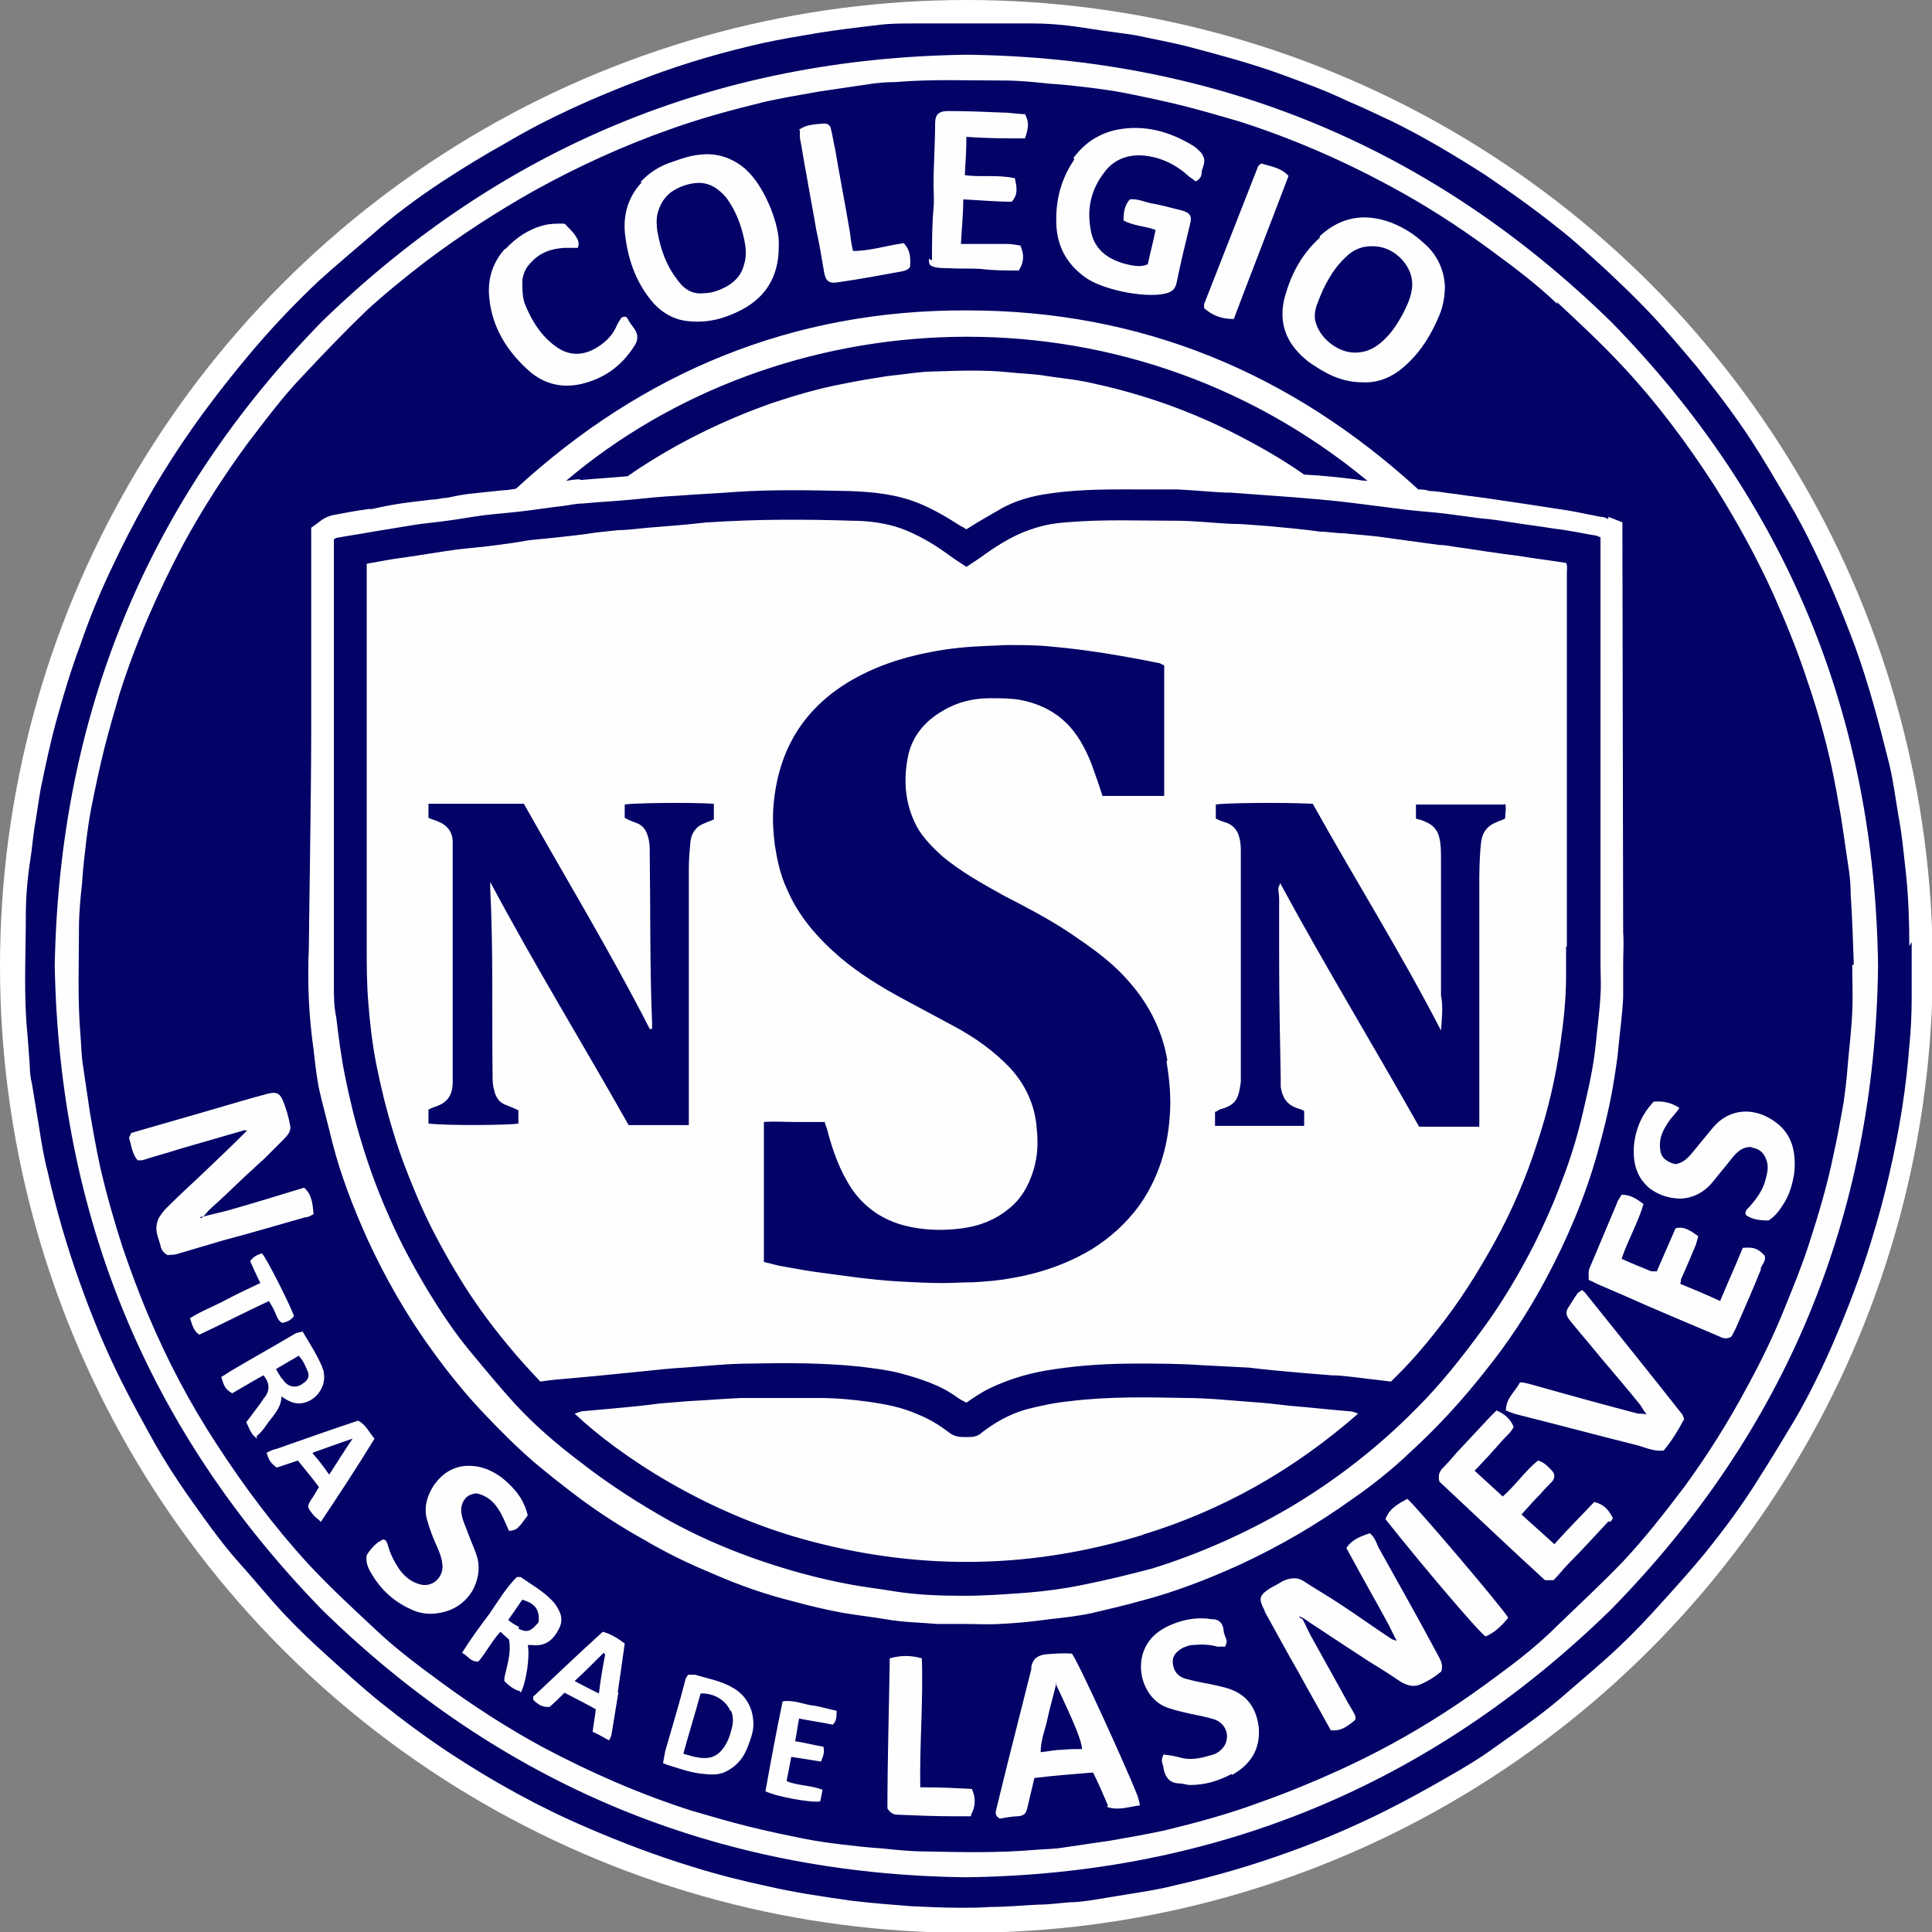 <?xml version="1.0" encoding="UTF-8"?>
<svg xmlns="http://www.w3.org/2000/svg" width="87.2mm" height="87.2mm" version="1.1" viewBox="0 0 247.1 247.1">
  <rect x="0" y="0" width="247.1" height="247.1" fill="#808080" stroke="none"/>
  <defs>
    <style>
      .cls-1 {
        fill: #020267;
      }

      .cls-2 {
        fill: #fff;
      }

      .cls-3 {
        fill: #fefefe;
      }
    </style>
  </defs>
  <!-- Generator: Adobe Illustrator 28.7.1, SVG Export Plug-In . SVG Version: 1.2.0 Build 142)  -->
  <g>
    <g id="Capa_2">
      <g>
        <circle class="cls-2" cx="123.6" cy="123.6" r="123.6"/>
        <g id="logo_Las_Nieves_no_efx_Image">
          <path class="cls-3" d="M206,41.2C183.1,18.8,155.7,7.4,123.7,7c-32,.4-59.5,11.7-82.4,34.1C18.9,64,7.6,91.5,7,123.5c.5,31.9,11.7,59.4,34.1,82.3,22.9,22.4,50.3,33.8,82.3,34.2,32-.3,59.5-11.7,82.4-34.1,22.4-22.9,33.8-50.3,34.2-82.3-.4-32-11.7-59.5-34.1-82.4h0ZM237,129.6c-.1,2.4-.4,4.7-.6,7.1-.1,1.5-.3,3-.5,4.5-.4,2.3-.8,4.5-1.3,6.7-.8,3.8-1.9,7.6-3.1,11.3-.9,2.8-2,5.5-3.1,8.2-1.4,3.4-3,6.8-4.8,10.1-2.4,4.5-5.1,8.8-8.1,12.9-2.4,3.3-4.9,6.5-7.8,9.5-2.7,2.9-5.5,5.5-8.4,8.2-2.3,2.2-4.9,4.2-7.4,6.2-2.4,1.8-4.8,3.5-7.3,5.1-4.2,2.7-8.7,5.1-13.2,7.2-3.3,1.5-6.6,2.9-10.1,4.1-4,1.4-8.1,2.6-12.2,3.6-2.3.5-4.6.9-6.9,1.3-2,.3-4.1.6-6.1.9-1.2.2-2.5.2-3.7.3-4.6.4-9.3.3-13.9.2-1.9,0-3.8-.3-5.7-.4-1.7-.1-3.4-.3-5.1-.5-1.5-.2-3.1-.4-4.6-.7-2.4-.5-4.9-1-7.3-1.6-2.4-.6-4.8-1.3-7.2-2-6.7-2.1-13.1-4.9-19.2-8.2-4.4-2.4-8.7-5.1-12.7-8.1-3-2.2-6-4.5-8.8-7.1-2.8-2.7-5.7-5.4-8.4-8.2-4.4-4.7-8.3-9.9-11.7-15.3-3.3-5.2-6.2-10.7-8.7-16.4-1.2-2.9-2.3-5.8-3.3-8.7-1.2-3.4-2.1-6.9-2.9-10.4-.5-2.3-.9-4.6-1.3-6.9-.3-2-.6-4.1-.9-6.1-.2-1.2-.2-2.5-.3-3.7-.4-4.6-.3-9.3-.2-13.9,0-1.9.3-3.8.4-5.7.2-1.7.3-3.4.5-5.1.2-1.5.4-3.1.7-4.6.5-2.4,1-4.9,1.6-7.3.6-2.4,1.3-4.8,2-7.2,2.1-6.7,4.9-13.1,8.2-19.2,2.4-4.4,5.1-8.7,8.1-12.7,2.2-3,4.5-6,7.1-8.7,2.7-2.8,5.4-5.7,8.2-8.4,2.4-2.3,5-4.3,7.6-6.3,4.4-3.3,9-6.4,13.8-9,5.6-3.1,11.4-5.7,17.5-7.9,4-1.4,8-2.6,12.1-3.5,2.3-.5,4.6-.9,6.9-1.3,2-.3,4.1-.6,6.1-.9,1.2-.2,2.4-.2,3.6-.3,4.7-.4,9.3-.3,14-.2,1.9,0,3.8.3,5.7.4,1.7.2,3.4.3,5.1.5,1.5.2,3.1.4,4.6.7,2.4.5,4.9,1,7.3,1.6,2.4.6,4.8,1.3,7.2,2,6.7,2.1,13.1,4.9,19.2,8.2,4.4,2.4,8.7,5.1,12.8,8.1,3,2.2,6.1,4.5,8.8,7.2,2.8,2.7,5.7,5.4,8.4,8.2,4.4,4.7,8.2,9.8,11.7,15.2,2.9,4.5,5.5,9.3,7.7,14.2,1.6,3.6,3.1,7.3,4.3,11,1.2,3.5,2.1,7,3,10.6.5,2.3.9,4.6,1.3,6.9.3,2,.6,4.1.9,6.1.1,1.2.2,2.4.3,3.6.1,3,.3,6,.4,9h-.2c0,2,0,4,0,6h0ZM39.1,155.8c.4-.1.7-.3,1.1-.4-.1-1.3-.3-2.5-1.2-3.4-3.3,1-6.5,1.9-9.7,2.9-1.1.3-2.1.6-3.2.8-.1,0-.3.1-.4.2,0,0,0-.1,0-.1.1,0,.3,0,.4-.1.3-.3.5-.6.8-.9,1.6-1.5,3.1-3,4.7-4.4.8-.7,1.5-1.4,2.3-2.1.8-.8,1.7-1.6,2.5-2.5.5-.5.9-1.1.8-1.8-.2-1-.5-2.1-.9-3.1-.4-1.1-.8-1.2-2-.9-2.4.7-4.7,1.3-7,2-3.5,1-6.9,2-10.4,3-.1.2-.2.4-.3.6.3,1,.4,2.1,1.1,2.9.2,0,.4,0,.6,0,1.5-.4,3.1-.9,4.6-1.4,2.8-.8,5.5-1.6,8.3-2.4.1,0,.3,0,.5,0-2.1,2-4.1,3.9-6,5.8-1.5,1.4-2.9,2.8-4.3,4.1-.4.4-.8.8-1,1.3-.2.4-.4.9-.3,1.3,0,.7.4,1.4.5,2.1.1.6.4,1.1,1.1,1.4.3,0,.7,0,1.1-.1,2-.6,4.1-1.2,6.1-1.8,3.5-1,6.9-2,10.3-2.9h0ZM31.9,144.3s0,0,0,0c0,0,0,0,0,.1,0,0,0,0,0,0,0,0,0-.1,0-.1ZM183.7,211.3c.4.8,1,1.5.6,2.6-.8.7-1.8,1.3-2.8,1.7-.9.3-1.7,0-2.5-.5-1.3-.9-2.6-1.7-3.9-2.5-2.3-1.5-4.6-3-7-4.6-.5-.3-1-.7-1.5-1-.1,0-.3-.1-.4-.2,0,0,0,.1,0,.2.1,0,.2.1.4.2.4.7.7,1.5,1.1,2.2,1,1.8,2,3.6,3,5.4.8,1.4,1.5,2.8,2.3,4.1.2.4.5.7.3,1.2-1.3,1.1-2,1.4-3.1,1.3-1.3-2.4-2.7-4.8-4-7.2-1.5-2.6-2.9-5.2-4.4-7.9,0-.1-.1-.2-.1-.3-.8-1.5-.6-1.9.8-2.8.6-.3,1.1-.6,1.6-.9.9-.4,1.8-.5,2.6,0,1.5,1,3.1,1.9,4.6,2.9,2.3,1.5,4.5,3.1,6.8,4.6.1,0,.2,0,.3.1,0,0,.2,0,.2.1,0,0,0-.2-.1-.3-.3-.6-.6-1.2-.9-1.8-1.6-3-3.3-5.9-4.9-8.9-.2-.3-.3-.6-.5-.9.7-1.1,1.8-1.5,3-1.9.6.5.8,1.1,1.1,1.8,2.5,4.5,5,8.9,7.4,13.4h0ZM83.5,38.8c1.2,1.4,2.8,2.2,4.7,2.3,2.4.2,4.6-.4,6.6-1.5,3.1-1.7,4.8-4.2,4.7-8,0-1.5-.4-3.2-1-4.9-.8-2-1.7-3.8-3.4-5.2-1.7-1.4-3.6-2-5.8-1.7-1.2.1-2.3.5-3.4.9-1.6.5-2.9,1.4-4.1,2.6-1.8,2-2.4,4.5-2.1,7.1.4,3.1,1.6,6,3.6,8.4h0ZM84.1,27.3c.3-1.1.8-2,1.7-2.7,1-.7,2.1-1.1,3.3-1.2,1.6-.1,2.8.7,3.8,1.9,1.2,1.6,1.9,3.5,2.3,5.4.2,1,.3,2,0,3-.3,1.3-1,2.2-2.2,2.9-.9.5-1.9.9-3,.9-1.6.2-2.7-.7-3.5-1.9-1.3-1.7-2-3.7-2.4-5.9-.1-.8-.2-1.6,0-2.5h0ZM165,43.6c.6,1,1.5,1.9,2.4,2.6,2,1.5,4.1,2.7,6.9,2.6,2,0,3.9-.7,5.5-2.2,2-1.8,3.3-4,4.3-6.4.5-1.2.8-2.5.7-3.7,0-2.2-1.1-4.1-2.8-5.6-1.2-1-2.6-1.9-4-2.5-3.4-1.3-6.5-.8-9.2,1.7-2.1,1.9-3.5,4.3-4.3,7-.7,2.2-.7,4.3.5,6.3ZM168.5,38.8c.8-2.2,1.9-4.3,3.6-5.9,1-1,2.2-1.5,3.7-1.4,2.7.1,5.1,2.7,4.8,5.3-.1,1.1-.6,2.2-1.1,3.2-.8,1.5-1.7,2.9-3.1,4-.9.7-1.9,1.1-3.1,1.1-2.3,0-4.7-2-5.1-4.2-.1-.7,0-1.5.3-2.2h0ZM135,28.3c-.1-3,.6-5.7,2.3-8.2,1.4-1.9,3.2-3.1,5.5-3.6,3.6-.7,6.8.2,9.9,2.1.3.2.6.5.8.7.2.2.3.4.4.6.3.6,0,1.2-.2,1.9,0,.5-.1,1-.8,1.3-.2-.2-.5-.4-.8-.6-1.6-1.5-3.6-2.5-5.8-2.7-2-.2-3.9.5-5.1,2.2-1.7,2.2-2.2,4.7-1.7,7.3.4,2.5,2.2,3.8,4.6,4.4.9.2,1.8.4,2.7,0,.3-1.4.7-2.9,1-4.4-1.4-.5-2.8-.5-4.1-1.2,0-1,.1-1.9.8-2.7,1-.1,1.8.3,2.7.5,1.3.2,2.6.6,3.9.9,1.1.3,1.4.7,1.1,1.8-.6,2.5-1.2,4.9-1.7,7.4-.2,1-.7,1.3-1.7,1.5-2.7.5-8-.6-10.1-2.2-2.3-1.7-3.5-3.9-3.6-6.8h0ZM137.2,211.3c-1.1,0-2.3,0-3.5.1-1.1.1-1.6.6-1.7,1.6,0,.1,0,.2,0,.3-1,4-2,7.9-3,11.9-.5,2-1,4.1-1.5,6.1,0,.4,0,.8.5,1.1.7,0,1.5-.2,2.3-.3.8,0,1-.2,1.2-1.1.3-1.2.6-2.4.9-3.8,2.5-.2,5-.4,7.5-.7.6,1.5,1.2,2.8,1.9,4.2,1.4.5,2.7,0,4.2-.2-.1-.6-.2-.9-.3-1.2-1.4-3.8-7.7-17.4-8.4-18.2h0ZM135.8,223.8c-.9,0-1.7.2-2.7.3,0-1.6.6-2.9.9-4.4.3-1.4.7-2.7,1.1-4.4,2.6,5.5,3.3,7.3,3.4,8.4-.9,0-1.7,0-2.6.1h0ZM202.8,165.4c0-.1-.2-.2-.4-.3-.2.2-.5.3-.6.5-.4.5-.8,1.1-1.1,1.7-.4.6-.3,1.2.2,1.7,1.3,1.6,2.6,3.1,3.9,4.7,1.7,2,3.4,4.1,5.1,6.1.3.3.5.7.8,1.2-.5,0-.8,0-1.1-.1-4.6-1.3-9.3-2.6-13.9-3.8-.4-.1-.8-.1-1.2-.2-.6,1.2-1.8,2.1-1.8,3.6.5.2.9.4,1.4.5,5.2,1.4,10.4,2.7,15.6,4,1.1.3,2.1.8,3.3.6,1-1.1,1.9-2.5,2.6-4-.2-.3-.3-.6-.4-.8-4.1-5.1-8.2-10.3-12.3-15.4ZM210.6,181.1s0,0,0,0c0,0,0,0,0,0h0c0,0-.1,0-.2,0h0ZM119.2,33.3c0-2.2,0-4.5.2-6.7.1-1,0-2,0-3,0-2.6.2-5.2.2-7.8,0-1.2.5-1.6,1.7-1.6,2.3,0,4.7.1,7,.2.9,0,1.9.2,2.8.2.5,1,.5,1.6,0,3.1-2.4,0-4.9,0-7.5-.2,0,1.6-.1,3.2-.2,4.9,2.1.3,4.2-.1,6.4.4.2,1,.5,2-.4,3-2.1,0-4.1-.2-6.2-.3,0,1.9-.2,3.8-.3,5.7.4,0,.7,0,1,0,1.6,0,3.2,0,4.8,0,.6,0,1.2.1,1.8.2.5,1.1.5,2.1-.2,3.2-1.6,0-3.2,0-4.8-.2-1.3-.1-2.7,0-4.1-.1-.6,0-1.1,0-1.7-.1-.8-.2-.9-.3-.9-1.1h0ZM225.7,160.7c.2.6-.3,1.1-.5,1.6-1,2.5-2.1,5-3.2,7.5-.2.4-.4.8-.6,1.1-.8.4-1.3,0-1.8-.2-4-1.7-8.1-3.4-12.1-5.2-.9-.4-1.9-.8-2.8-1.2-.5-.2-1-.5-1.5-.7,0-.6-.1-1,.1-1.5,1.2-2.8,2.3-5.5,3.5-8.3.1-.4.4-.7.6-1.1,1.1,0,1.9.5,2.8,1.2-.7,2.4-2,4.6-2.8,7,1.3.6,2.6,1.1,3.8,1.6.2,0,.4,0,.7,0,.8-1.8,1.6-3.7,2.4-5.5,1.1-.3,1.9.3,2.9,1-.1.4-.2.8-.3,1.1-.6,1.4-1.2,2.9-1.9,4.4,0,.1,0,.3-.1.6,1.7.7,3.4,1.4,5.1,2.2,1-2.4,2-4.6,2.9-6.8,1.3-.1,1.9,0,2.8,1h0ZM206.1,194.2c-.1.1-.2.3-.3.4-1.7,1.8-3.3,3.6-5,5.3-.7.7-1.3,1.5-2,2.2h-1.1c-4.6-4.2-9.1-8.5-13.5-12.6-.2-.8,0-1.2.3-1.6.7-.7,1.3-1.4,1.9-2.1,1.4-1.5,2.8-3,4.2-4.5.3-.3.6-.6.9-.9,1,.4,1.8,1.1,2.2,2.1-.4.8-1.1,1.3-1.6,1.9-.5.6-1.1,1.2-1.6,1.8-.6.6-1.1,1.2-1.8,1.9,1.2,1.1,2.4,2.2,3.6,3.3,1.6-1.4,2.8-3.2,4.5-4.6.8.2,1.3.8,1.8,1.3.4.5.4.9,0,1.4-.5.5-1,1-1.5,1.6-.8.8-1.5,1.6-2.4,2.6,1.4,1.3,2.8,2.5,4.2,3.8,1.7-1.9,3.4-3.6,5.1-5.4,1.2.3,1.8.9,2.4,2.1h0ZM160.9,220.9c.2,2.8-1.1,4.7-3.4,6-1.7.9-3.4,1.4-5.3,1.4-.4,0-.9-.2-1.3-.2-1.3,0-1.9-.8-2.1-2,0-.3-.2-.6-.2-.9s.1-.5.2-.8c.8.1,1.5.2,2.2.4,1.5.4,2.8,0,4.2-.4.6-.2,1.2-.7,1.5-1.3.6-1.3,0-2.7-1.4-3.2-1-.3-2-.5-3-.7-.9-.2-1.8-.4-2.7-.7-3.2-.9-4.7-5.2-2.9-8.2.7-1.2,1.9-2,3.1-2.5,1.4-.6,2.9-.9,4.4-.8.3,0,.6.1.9.1.8,0,1.3.5,1.4,1.4,0,.5.3.9.4,1.4,0,.2-.1.4-.2.7-.4,0-.7,0-1,0-1.1-.3-2.1-.3-3.2-.2-.4,0-.8.2-1.1.3-.8.4-1.5,1-1.4,2s.6,1.7,1.6,2c1.1.3,2.1.5,3.2.7,1.3.3,2.6.5,3.7,1.2,1.6,1,2.3,2.6,2.5,4.4h0ZM229.5,150.1c-.2,1.4-.6,2.9-1.4,4.1-.5.8-1,1.5-1.9,2.1-1,0-2.1-.1-2.9-.7-.2-.5.2-.8.4-1,.9-1,1.8-2.2,2.1-3.5.2-.7.4-1.5.2-2.3-.3-1-.8-1.6-1.8-1.8-.1,0-.2-.1-.3-.1-1.2,0-1.9.8-2.6,1.7-.7.9-1.4,1.7-2.1,2.6-1.1,1.4-2.5,2.2-4.2,2.3-1.4,0-2.8-.4-4-1.3-1.8-1.5-2.2-3.5-2-5.7.2-1.7.8-3.3,1.9-4.7.2-.2.4-.5.6-.7,1.2-.1,2.2.1,3.3.8-.4.6-.8,1-1.2,1.5-.7,1-1.3,2-1.3,3.2,0,1.4.4,1.9,1.6,2.4.1,0,.2,0,.3.1.9-.1,1.5-.6,2.1-1.3.9-1.1,1.9-2.3,2.8-3.4,2.2-2.6,5.5-2.6,8.1-.6,2.1,1.6,2.5,3.9,2.3,6.3h0ZM55,206.4c-.8,0-1.7-.2-2.5-.6-2.4-1.1-4.1-2.8-5.3-5.1-.3-.6-.4-1.2-.3-1.8.7-1.1,1.4-1.7,2.1-2,.4,0,.5.4.6.7.3,1.1.8,2.1,1.4,3s1.5,1.7,2.6,2c1.5.5,2.9-.6,3-2.1,0-1.1-.4-2-.8-2.9-.5-1.1-.9-2.2-1.2-3.3-.4-1.5,0-2.9.8-4.2,1.2-1.8,2.9-2.8,5.1-2.6,1.4.1,2.6.7,3.7,1.5,1.2,1,2.3,2.1,2.9,3.6.2.4.3.9.4,1.2-1.3,1.8-1.4,1.9-2.4,2-.9-2-1.6-4.2-4.1-4.8-.3,0-.6.1-.9.2-.8.4-1.2,1.3-1.1,2.2.1,1,.6,1.9.9,2.8.4,1.1.9,2.1,1.2,3.2.3,1.5,0,2.8-.7,4.1-1.2,1.9-3,2.8-5.2,2.9h0ZM62.6,38.4c-.3-2.4.3-4.6,2-6.5,1.4-1.5,3-2.6,5-3.1.8-.2,1.6-.2,2.3-.2.2,0,.4,0,.5.2.4.4.8.8,1.1,1.2.3.5.7.9.4,1.7-.6,0-1.2,0-1.7,0-1.7.1-3.2.6-4.4,2-.6.6-.9,1.4-1,2.2,0,1,0,2,.3,2.9.8,2,1.9,3.9,3.7,5.3,2.1,1.7,4.2,1.4,6.2-.1.8-.6,1.5-1.4,1.9-2.4.2-.4.4-.7.6-1,.3-.1.6-.2.8.2.2.4.5.8.8,1.2.6.8.5,1.6,0,2.3-1.6,2.5-3.8,4.1-6.7,4.8-2.6.6-5,0-7-1.9-2.6-2.4-4.4-5.3-4.8-8.9h0ZM102.2,17.5c0-.3,0-.6,0-.9.9-.7,2.1-.7,3.2-.8.5,0,.8.2.9.8.2.8.3,1.6.5,2.4.6,3.6,1.3,7.1,1.9,10.7.1.8.2,1.6.4,2.4,2.2,0,4.3-.7,6.5-1,.7.8.9,1.5.8,3-.2.4-.6.5-1,.6-2.7.5-5.4,1-8.2,1.4-1.1.2-1.6-.1-1.8-1.3-.3-1.8-.6-3.6-1-5.4-.4-2.4-.9-4.9-1.3-7.3-.3-1.5-.5-3-.8-4.5h0ZM124.3,229c.5,1.1.5,2.2-.1,3.3-.8,0-1.5,0-2.3,0-2.3,0-4.7-.1-7.1-.2-.5,0-.9-.2-1.3-.8,0-6.2.2-12.6.3-19.2,1.4-.4,2.7-.4,4.1,0,.2,5.5-.3,11-.2,16.5.3,0,.6,0,.9,0,1.9,0,3.7.1,5.7.2h0ZM154,39.5c0-.2,0-.4,0-.6,2.3-5.9,4.6-11.7,6.9-17.6,0-.1.2-.2.4-.4,1.2.4,2.5.5,3.5,1.6-2.3,6.1-4.7,12.2-7,18.3-1.5,0-2.7-.4-3.8-1.4h0ZM192.9,206.9c-.8,1-1.7,1.9-2.9,2.4-1-.7-8.2-9.2-12.8-15,.5-1.4,1.7-2,2.8-2.6.9.7,11.9,13.6,12.9,15.2h0ZM93.8,215.8c-1.5-.9-3.2-1.2-4.9-1.7-.3,0-.6,0-.9,0-.1.2-.2.3-.3.5-.9,3.1-1.8,6.1-2.6,9.2-.2.5-.2,1.1-.3,1.6.3.1.4.2.5.2,1.6.5,3.2,1.1,4.9,1.2,1,0,1.9,0,2.8-.4,1.2-.7,2.1-1.7,2.6-3,.3-.7.5-1.5.7-2.3.4-2.2-.5-4.3-2.5-5.4ZM93.7,221c-.2.9-.5,1.8-1.1,2.6-.8,1.1-1.8,1.4-3.1,1.2-.7-.1-1.3-.3-2-.5.7-2.6,1.5-5.1,2.2-7.7,1.6-.1,3.2.8,3.8,2.2.3.7.3,1.5.1,2.2ZM71.4,208.2c.4-.7.4-1.5,0-2.3-.2-.4-.5-.8-.8-1.2-1.2-1.3-2.7-2.1-4.1-3.1,0,0-.2,0-.5,0-1.3,1.4-2.3,3.1-3.5,4.7-1.2,1.6-2.4,3.2-3.5,5,.8.4,1.2,1.3,2.1,1.1,1-1.2,1.7-2.6,2.8-3.8.4.4.8.7,1.1,1,.3,1.7-.3,3.1-.5,4.5,0,.3,0,.6-.1.8.6.6,1.2,1.2,2,1.3.7-1.2,1.3-4.6.9-6.1.2,0,.4,0,.6,0,1.7.2,2.7-.7,3.4-2.1h0ZM66.4,208.1c-.2-.1-.5-.3-.7-.4-.2-.1-.4-.3-.7-.5.6-.9,1.2-1.7,1.8-2.6,1.7.5,2.2,1.3,2.1,2.8,0,.1-.2.3-.3.4-.8.9-1.3,1-2.3.5h0ZM36.2,178.9c1.1.7,1.7.9,2.3.9,2-.1,3.5-2.1,3.1-4,0-.2-.1-.5-.2-.7-.7-1.6-1.6-3-2.5-4.5-.4.1-.8.1-1,.3-2.7,1.6-5.4,3.1-8.1,4.7-.4.2-.9.5-1.3.8.4,1.4.5,1.6,1.4,2.1,1.3-.8,2.6-1.5,4-2.3.9,1.1.9,2,0,3-.1.2-.3.4-.4.6-.6.8-1.2,1.6-1.8,2.4.4.8.6,1.5,1.4,2.1.9-.7,1.4-1.7,2-2.4.7-.8,1.2-1.6,1.2-2.7h0ZM38.3,173.4c.6.6.9,1.4,1.2,2.1.2.6-.1,1.1-.6,1.4-.5.4-1.1.6-1.8.3-.4-.2-.7-.5-.9-.9-.3-.4-.5-.8-.8-1.3,1-.6,1.9-1.1,2.9-1.7ZM45.8,181.5c-3.5,1.2-7,2.4-10.4,3.6-.4.1-.9.4-1.3.5.3,1,.5,1.2,1.3,1.9.9-.3,1.8-.6,2.7-.9.9,1.2,1.8,2.3,2.7,3.4-.3.5-.5.9-.8,1.3-.8,1.2-.8,1.3.2,2.4.2.2.5.4.8.7,2.4-3.6,4.7-7.1,6.9-10.7-.7-.9-1.1-1.9-2.1-2.3h0ZM42.1,188.5c-.7-1-1.3-1.8-2.1-2.7,1.7-.6,3.3-1.2,5.1-1.8-1.1,1.6-2,3.1-3,4.6h0ZM68.3,216.9c0,0,0,.2,0,.4.6.6,1.2,1,2.1.9.6-.6,1.2-1.2,1.9-1.8,1.4.8,2.7,1.4,4,2.1-.2,1-.3,1.9-.4,2.9.7.4,1.4.8,2.1,1.1.1-.3.3-.5.3-.7.3-1.8.6-3.6.9-5.5.3-2.1.6-4.1.9-6.3-.8-.6-1.7-1.2-2.8-1.5-3,2.8-5.9,5.6-8.9,8.3h0ZM76.6,216.6c-1-.5-2-1-3.1-1.6,1.3-1.2,2.5-2.4,3.7-3.6,0,0,.1.1.2.2-.3,1.6-.6,3.2-.8,5h0ZM103.8,218c1.1.1,2.2.5,3.3.7,0,.8,0,1.3-.5,1.8-1.4-.3-2.9-.5-4.4-.8-.2,1-.3,1.9-.5,2.9,1.3.2,2.4.5,3.6.7.2.6,0,1.2-.3,1.9-1.2-.2-2.5-.4-3.8-.6-.2,1.1-.4,2.1-.6,3.1,1.4.6,3,.5,4.6,1.1-.1.6-.2,1.1-.3,1.5-1.1.2-5.6-.6-7-1.3.7-3.9,1.4-7.7,2.2-11.5,1.3-.2,2.5.3,3.6.5h0ZM34.4,166.4c-3,1.4-5.9,2.9-8.9,4.3-.7-.4-.9-1.2-1.2-2.1,1.4-.9,3-1.5,4.5-2.3,1.5-.8,3-1.5,4.5-2.2-.5-1-.9-1.9-1.3-2.8.4-.6.9-.8,1.5-1,.6.6,3.6,6.6,4.1,8-.3.5-.9.8-1.5.9-.6-.3-.7-.9-.9-1.3-.2-.5-.5-1-.8-1.5h0ZM47.1,128.3c.2,2.6.6,5.2,1,7.8.5,3,1.3,5.9,2.2,8.8.8,2.7,1.8,5.3,2.9,7.9,1.4,3.4,3.1,6.6,5,9.8,2,3.4,4.3,6.6,6.8,9.6,1.3,1.6,2.8,3.1,4.1,4.6,1.3-.1,2.5-.2,3.7-.4,1.1-.1,2.2-.2,3.3-.3,2-.2,4-.4,6-.6,1.9-.2,3.7-.3,5.6-.5,2.8-.2,5.6-.4,8.3-.5,4.7-.1,9.4-.1,14.1.4,1.7.2,3.3.4,4.9.8,2.6.6,5.2,1.5,7.4,3.1.4.3.8.4,1.2.7,1-.6,1.9-1.3,2.9-1.8,2.7-1.3,5.5-2.1,8.5-2.5,3.4-.4,6.8-.7,10.2-.7,2.8,0,5.6,0,8.4.2,1.9.1,3.9.2,5.8.3h.2c2.3.2,4.6.4,7,.7,1.2.1,2.5.2,3.7.3.9,0,1.7.1,2.6.2,1.7.2,3.4.4,5,.6,2.2-2.1,4.1-4.4,5.9-6.6,2.8-3.6,5.3-7.3,7.4-11.3,2.2-4,4-8.2,5.4-12.6,1.4-4.2,2.4-8.5,3-12.9.4-2.8.7-5.7.7-8.5,0-1.2,0-2.5,0-3.7v-47.8c0-.4.1-.9-.1-1.2-1.9-.3-3.7-.6-5.4-.8-1.2-.2-2.4-.3-3.6-.5-1.6-.2-3.2-.5-4.8-.7-.8-.1-1.6-.2-2.4-.3-2.2-.3-4.4-.6-6.6-.9-1.9-.2-3.8-.4-5.7-.6-.9,0-1.9-.2-2.9-.2-2.2-.2-4.3-.5-6.5-.7-1.6-.1-3.2-.2-4.9-.3-2.4-.1-4.8-.4-7.1-.4-4.7,0-9.3-.2-14,.2-1.3.1-2.6.3-3.9.7-2.4.7-4.4,1.9-6.4,3.3-.8.6-1.6,1.1-2.5,1.7-.9-.6-1.7-1.1-2.5-1.7-1.8-1.3-3.7-2.4-5.8-3.2-2-.7-4.2-.9-6.3-1-6.1-.2-12.2-.1-18.3.2h-.2c-2.6.2-5.1.4-7.7.7-1.2,0-2.5.2-3.7.3-.9,0-1.9.2-2.8.3-1.9.2-3.8.4-5.7.7-1,.1-2,.2-3,.3-1.6.2-3.1.4-4.7.7-1.5.2-3.1.3-4.6.5-2.2.3-4.4.6-6.6,1-1.6.2-3.2.5-4.8.8v49c0,2.4,0,4.8.2,7.2h0ZM155.7,102.9c.9-.2,8.4-.3,12.4-.1,5.4,9.7,11.3,19.1,16.4,29,.1-1.5.3-3,0-4.5,0-.3,0-.6,0-.9,0-5.5,0-11,0-16.6,0-.9,0-1.8-.2-2.6-.2-1-.8-1.7-1.8-2.1-.4-.2-.8-.3-1.2-.4v-1.8s0,0,0,0c0,0,0,0,.1,0h11.2c.2.6,0,1.2,0,1.9-.4.2-.8.3-1.2.5-1.2.5-1.8,1.4-1.9,2.8-.2,1.9-.2,3.7-.2,5.6v30.5h-7.7c-5.8-10.3-12-20.5-17.8-31.2,0,.4-.2.5-.2.7,0,.5.1.9.1,1.4,0,2.5,0,5,0,7.4,0,5.2.1,10.3.2,15.4,0,.4,0,.8,0,1.2.2,1.3.7,2.2,2,2.7.3.1.7.2,1,.4v1.9h-11.4v-1.8c.2,0,.4-.2.6-.3,2.3-.6,2.4-1.6,2.7-3.5,0-.5,0-1,0-1.6,0-9.2,0-18.5,0-27.7,0-.7,0-1.3-.2-2-.2-.9-.8-1.6-1.7-1.9-.4-.1-.9-.3-1.3-.5v-1.8h0ZM97.6,143.6c1.3-.1,2.6,0,3.9,0,1.3,0,2.6,0,3.9,0,0,.3.2.6.3,1,.7,2.7,1.6,5.2,3.1,7.5,1.7,2.5,4.1,4.1,7,4.8,2.1.5,4.2.6,6.3.4,2.4-.2,4.7-.9,6.7-2.5,1.7-1.3,2.7-3.1,3.3-5.1.5-1.7.6-3.4.4-5.2-.2-3-1.4-5.6-3.4-7.8-2.1-2.2-4.5-3.9-7.1-5.3-2.2-1.2-4.5-2.4-6.7-3.6-2.8-1.5-5.5-3.2-7.9-5.2-2.9-2.5-5.4-5.3-6.9-8.9-.8-1.7-1.2-3.6-1.5-5.5-.2-1.6-.3-3.1-.2-4.7.5-7,3.5-12.4,9.5-16.1,3.3-2,6.9-3.2,10.6-3.9,2.5-.5,4.9-.7,7.4-.8.8,0,1.7-.1,2.5-.1,1.9,0,3.7,0,5.6.2,4.6.4,9.2,1.2,13.7,2.1.2,0,.4.2.7.3v16.7h-7.9c-.4-1.3-.9-2.7-1.4-4.1-.8-2-1.8-3.9-3.4-5.4-1.6-1.5-3.6-2.4-5.8-2.8-1.3-.2-2.5-.2-3.8-.2-2.1,0-4.2.5-6,1.6-2.3,1.3-4,3.3-4.5,6-.6,3.1-.3,6.1,1.2,8.9.8,1.4,2,2.6,3.2,3.7,2.4,2,5.1,3.5,7.8,5,2.9,1.5,5.8,3,8.5,4.8,2.5,1.7,5,3.4,7.1,5.7,2.8,3,4.7,6.5,5.4,10.6.4,2.4.6,4.8.4,7.1-.3,4.1-1.5,7.9-3.9,11.3-1.7,2.3-3.7,4.1-6.1,5.6-3.2,1.9-6.7,3.1-10.4,3.7-1.6.3-3.1.4-4.7.5-1.3,0-2.6.1-3.9.1-1.9,0-3.7-.1-5.6-.2-1.8-.1-3.6-.3-5.3-.5-1.5-.2-3-.4-4.5-.6-1.6-.2-3.3-.5-4.9-.8-.8-.1-1.7-.4-2.6-.6v-17.9h0ZM54.6,143.1v-.9c.2-.1.5-.2.7-.3,1.7-.5,2.4-1.5,2.4-3.2,0-.7,0-1.4,0-2v-26.5c0-.7,0-1.4,0-2.2,0-1.2-.6-2.1-1.8-2.6-.4-.2-.9-.3-1.3-.5v-1.8h12.2c5.4,9.6,11.1,19,16.1,28.8,0,0,.2,0,.3,0,0-.2,0-.5,0-.8-.3-7.2-.2-14.5-.3-21.7,0-.7,0-1.3-.2-2-.2-.8-.6-1.5-1.4-1.8-.5-.2-1.1-.4-1.6-.7v-1.7c.9-.2,8.4-.3,11.4-.1v1.8c-.4.2-.8.3-1.2.5-1.1.4-1.7,1.3-1.8,2.4-.1,1.1-.2,2.2-.2,3.3,0,10.6,0,21.1,0,31.7v1.2h-7.7c-5.8-10.3-12-20.4-17.7-31.1,0,.4,0,.7,0,.9.4,7.9.2,15.9.3,23.8,0,.6,0,1.3.2,1.9.2,1,.7,1.7,1.7,2,.5.2,1,.4,1.4.6v1.7c-.9.2-9,.3-11.5,0v-.9h0ZM146.2,196.3c-14,4.3-28,4.6-42.2.9-13.6-3.5-24.9-11.1-30.5-16.4.3-.1.6-.2.9-.3,1.2-.1,2.3-.2,3.4-.3,2.2-.2,4.4-.4,6.6-.7,1.2-.1,2.5-.2,3.7-.3,2.2-.1,4.4-.3,6.7-.4.2,0,.5,0,.7,0,3.1,0,6.2,0,9.2,0,2.2,0,4.4.2,6.5.5,2.1.3,4.2.7,6.2,1.6,1.5.6,2.8,1.4,4.1,2.4.7.5,1.4.5,2.1.5.7,0,1.4,0,2-.6,1.7-1.3,3.5-2.3,5.5-2.9,1.9-.5,3.8-.9,5.8-1.1,4.9-.6,9.9-.5,14.8-.4,2.7,0,5.5.3,8.2.5,1.7.1,3.4.3,5.1.5,2.5.2,5.1.5,7.6.7.3,0,.6.1,1.1.3-8.2,7.2-17.4,12.4-27.6,15.5h0Z"/>
          <path class="cls-1" d="M244.2,121c0-3-.1-6-.4-9-.3-2.6-.5-5.1-1-7.7-.4-2.4-.7-4.8-1.3-7.1-1.2-4.8-2.5-9.7-4.2-14.4-1.6-4.3-3.3-8.4-5.3-12.5-1-2.1-2.1-4.2-3.3-6.2-1.6-2.7-3.1-5.3-4.8-7.9-2.1-3.2-4.4-6.2-6.8-9.2-2.1-2.5-4.1-4.9-6.3-7.2-1.7-1.8-3.5-3.5-5.3-5.2-2.1-1.9-4.1-3.8-6.3-5.5-3-2.4-6.1-4.6-9.2-6.7-3.9-2.5-7.9-4.9-12-6.9-1.9-.9-3.8-1.8-5.7-2.6-2.9-1.4-6-2.5-9-3.6-3.7-1.3-7.4-2.3-11.2-3.3-2.3-.6-4.6-1-6.9-1.5-1.9-.3-3.8-.5-5.6-.8-2.5-.4-4.9-.7-7.4-.7h-8.2c-2.4,0-4.9,0-7.3,0-1.5,0-2.9,0-4.4.2-2.6.3-5.1.6-7.6,1-2.4.4-4.8.8-7.1,1.3-4.9,1.1-9.8,2.5-14.6,4.3-4,1.5-7.9,3.1-11.8,5-2.3,1.1-4.5,2.3-6.7,3.6-2.7,1.5-5.3,3.1-7.9,4.8-3.2,2.1-6.3,4.4-9.1,6.9-2.2,1.9-4.5,3.8-6.7,5.8-3.3,3.1-6.4,6.4-9.3,9.9-3,3.6-5.9,7.4-8.5,11.3-3.2,4.8-6,9.8-8.5,15.1-1.6,3.3-3,6.7-4.2,10.2-1.2,3.2-2.2,6.5-3.1,9.8-.8,2.9-1.4,5.8-2,8.7-.3,1.7-.5,3.3-.8,5-.2,1.3-.3,2.6-.5,3.9-.4,2.5-.6,5-.6,7.4,0,5-.3,10,.2,15,.1,1.3.2,2.7.3,4,0,.8.1,1.7.3,2.5.3,1.8.6,3.7.9,5.5.3,1.9.6,3.8,1.1,5.7,1.1,4.9,2.5,9.7,4.2,14.4,1.5,4.2,3.2,8.3,5.2,12.3,1.4,2.8,2.9,5.5,4.4,8.2,1.2,2.1,2.5,4.1,3.8,6,2.2,3.1,4.4,6.3,6.9,9.1,2,2.2,3.9,4.6,5.9,6.7,1.8,1.9,3.7,3.7,5.6,5.4,2.1,1.9,4.2,3.8,6.4,5.6,3,2.4,6.1,4.7,9.3,6.8,5.5,3.6,11.3,6.8,17.4,9.4,4.4,1.9,8.9,3.6,13.5,5,3.2,1,6.4,1.8,9.7,2.5,3.5.8,7,1.3,10.5,1.8,2.5.3,5,.5,7.6.7,2.1.1,4.2.2,6.3.2,1.3,0,2.5,0,3.8-.1,2.1,0,4.1-.2,6.2-.3,1.4,0,2.7-.2,4-.3.8,0,1.6-.1,2.4-.2,1.8-.3,3.7-.6,5.5-.9,1.9-.3,3.8-.6,5.7-1.1,4.9-1.1,9.7-2.5,14.4-4.2,4.2-1.5,8.4-3.3,12.4-5.3,2.8-1.4,5.5-2.9,8.1-4.4,2.1-1.2,4.1-2.4,6-3.8,3.1-2.2,6.3-4.4,9.1-6.9,2.3-2,4.6-3.9,6.7-5.9,1.9-1.8,3.7-3.7,5.4-5.6,1.9-2.1,3.8-4.2,5.6-6.4,2.5-3.1,4.8-6.2,6.9-9.6,1.6-2.5,3.1-5,4.6-7.5,1.8-3.1,3.4-6.4,4.8-9.6,1.9-4.4,3.6-8.8,5-13.4,1.7-5.5,3-11.2,3.9-16.9.4-2.6.7-5.2.9-7.8.2-2,.3-4.1.3-6.1,0-2.4,0-4.8,0-7.2h0ZM205.9,206c-22.9,22.3-50.4,33.7-82.4,34.1-32-.4-59.5-11.9-82.3-34.2C18.8,182.9,7.6,155.4,7,123.5c.6-32,11.8-59.5,34.2-82.4C64.2,18.8,91.7,7.4,123.7,7c32,.4,59.5,11.8,82.4,34.2,22.4,22.9,33.7,50.4,34.1,82.4-.4,32-11.8,59.5-34.2,82.3h0ZM204.7,68.7c-.2,0-.4-.2-.6-.2-1.8-.3-3.6-.7-5.4-.9-1.8-.3-3.6-.5-5.4-.8-1.3-.2-2.6-.4-3.9-.5-1.5-.2-3-.4-4.5-.6-1.6-.2-3.3-.3-5-.5-2.4-.3-4.7-.6-7.1-.9-2.4-.3-4.9-.5-7.3-.7-2.7-.2-5.5-.4-8.2-.6-.2,0-.4,0-.6,0-2-.1-4-.3-6.1-.4-1.2,0-2.5,0-3.7,0-4.2,0-8.4-.1-12.5.5-2.3.3-4.6.9-6.6,2.1-1.4.8-2.8,1.6-4.2,2.5-.2-.1-.4-.3-.7-.4-1.7-1.1-3.4-2.1-5.3-2.9-2.9-1.2-6-1.5-9.1-1.6-4.8-.1-9.5-.2-14.2.1-2.5.2-5.1.3-7.6.5-2,.1-4,.3-5.9.5-2.1.2-4.2.3-6.3.5-.8,0-1.6.2-2.4.3-1.8.2-3.6.5-5.4.7-1.6.2-3.2.3-4.8.5-1.6.2-3.1.5-4.7.7-1.3.2-2.7.3-4,.5-1.8.3-3.7.6-5.5.9-1.6.3-3.1.5-4.7.8,0,0-.2.1-.3.2v21.5c0,11.8,0,23.7,0,35.5,0,1.3,0,2.7.3,4.1.3,2.5.6,4.9,1.1,7.4.6,3,1.3,5.9,2.2,8.8,1,3.3,2.2,6.5,3.6,9.6,1.4,3.2,3.1,6.3,4.9,9.3,1.6,2.6,3.3,5.2,5.3,7.6,1.9,2.3,3.8,4.6,5.8,6.8,2.5,2.7,5.3,5.1,8.2,7.3,3.7,2.9,7.6,5.4,11.7,7.7,3.3,1.8,6.7,3.3,10.3,4.6,4.2,1.5,8.5,2.7,12.9,3.5,1.7.3,3.4.5,5.2.8,3,.5,6.1.6,9.1.6,2.7,0,5.4-.2,8.1-.4,2.4-.2,4.7-.5,7.1-1,3-.6,5.9-1.3,8.9-2.1,6.1-1.9,11.9-4.5,17.4-7.7,6.1-3.6,11.6-7.9,16.5-12.9,3-3,5.6-6.3,8.1-9.7,2.6-3.5,4.8-7.2,6.8-11.1,1.3-2.6,2.5-5.3,3.5-8,1.1-2.8,2-5.7,2.7-8.7.7-3,1.4-5.9,1.7-9,.2-2.1.5-4.2.6-6.3.1-1.3,0-2.6,0-4v-54.5h0ZM146.2,196.3c-14,4.3-28,4.6-42.2.9-13.6-3.5-24.9-11.1-30.5-16.4.3-.1.6-.2.9-.3,1.2-.1,2.3-.2,3.4-.3,2.2-.2,4.4-.4,6.6-.7,1.2-.1,2.5-.2,3.7-.3,2.2-.1,4.4-.3,6.7-.4.2,0,.5,0,.7,0,3.1,0,6.2,0,9.2,0,2.2,0,4.4.2,6.5.5,2.1.3,4.2.7,6.2,1.6,1.5.6,2.8,1.4,4.1,2.4.7.5,1.4.5,2.1.5.7,0,1.4,0,2-.6,1.7-1.3,3.5-2.3,5.5-2.9,1.9-.5,3.8-.9,5.8-1.1,4.9-.6,9.9-.5,14.8-.4,2.7,0,5.5.3,8.2.5,1.7.1,3.4.3,5.1.5,2.5.2,5.1.5,7.6.7.3,0,.6.1,1.1.3-8.2,7.2-17.4,12.4-27.6,15.5h0ZM200.3,121.1c0,1.2,0,2.5,0,3.7,0,2.9-.3,5.7-.7,8.5-.6,4.4-1.6,8.7-3,12.9-1.4,4.4-3.2,8.6-5.4,12.6-2.2,4-4.6,7.8-7.4,11.3-1.8,2.3-3.7,4.5-5.9,6.6-1.6-.2-3.3-.4-5-.6-.9-.1-1.7-.2-2.6-.2-1.2-.1-2.5-.2-3.7-.3-2.3-.2-4.6-.4-7-.7h-.2c-1.9-.1-3.9-.2-5.8-.3-2.8-.2-5.6-.2-8.4-.2-3.4,0-6.8.2-10.2.7-3,.4-5.8,1.2-8.5,2.5-1,.5-1.9,1.1-2.9,1.8-.4-.2-.8-.4-1.2-.7-2.2-1.6-4.8-2.4-7.4-3.1-1.6-.4-3.3-.6-4.9-.8-4.7-.5-9.4-.5-14.1-.4-2.8,0-5.6.3-8.3.5-1.9.1-3.7.3-5.6.5-2,.2-4,.4-6,.6-1.1.1-2.2.2-3.3.3-1.2.1-2.4.2-3.7.4-1.4-1.5-2.8-3-4.1-4.6-2.5-3-4.8-6.2-6.8-9.6-1.9-3.2-3.6-6.4-5-9.8-1.1-2.6-2.1-5.2-2.9-7.9-.9-2.9-1.6-5.8-2.2-8.8-.5-2.6-.8-5.2-1-7.8-.2-2.4-.2-4.8-.2-7.2,0-15.9,0-31.8,0-47.6v-1.3c1.7-.3,3.2-.6,4.8-.8,2.2-.3,4.4-.7,6.6-1,1.5-.2,3.1-.3,4.6-.5,1.6-.2,3.1-.4,4.7-.7,1-.1,2-.2,3-.3,1.9-.2,3.8-.4,5.7-.7.9-.1,1.9-.2,2.8-.3,1.2,0,2.5-.2,3.7-.3,2.6-.2,5.1-.4,7.7-.7h.2c6.1-.4,12.2-.4,18.3-.2,2.1,0,4.3.3,6.3,1,2.1.8,4,1.9,5.8,3.2.8.6,1.6,1.1,2.5,1.7.9-.6,1.7-1.1,2.5-1.7,2-1.4,4-2.6,6.4-3.3,1.3-.4,2.5-.6,3.9-.7,4.7-.4,9.3-.2,14-.2,2.4,0,4.8.3,7.1.4,1.6,0,3.3.2,4.9.3,2.2.2,4.3.4,6.5.7.9,0,1.9.2,2.9.2,1.9.2,3.8.3,5.7.6,2.2.3,4.4.6,6.6.9.8,0,1.6.2,2.4.3,1.6.2,3.2.5,4.8.7,1.2.2,2.4.3,3.6.5,1.8.3,3.6.5,5.4.8.2.4.1.8.1,1.2v47.8h0ZM31.9,144.4c0,0,0-.1,0-.1,0,0,0,0,0,0,0,0,0,0,0,.1,0,0,0,0,0,0ZM84.1,29.8c-.1-.8-.2-1.6,0-2.5.3-1.1.8-2,1.7-2.7,1-.7,2.1-1.1,3.3-1.2,1.6-.1,2.8.7,3.8,1.9,1.2,1.6,1.9,3.5,2.3,5.4.2,1,.3,2,0,3-.3,1.3-1,2.2-2.2,2.9-.9.5-1.9.9-3,.9-1.6.2-2.7-.7-3.5-1.9-1.3-1.7-2-3.7-2.4-5.9h0ZM168.2,41c-.1-.7,0-1.5.3-2.2.8-2.2,1.9-4.3,3.6-5.9,1-1,2.2-1.5,3.7-1.4,2.7.1,5.1,2.7,4.8,5.3-.1,1.1-.6,2.2-1.1,3.2-.8,1.5-1.7,2.9-3.1,4-.9.7-1.9,1.1-3.1,1.1-2.3,0-4.7-2-5.1-4.2h0ZM135,215.3c2.6,5.5,3.3,7.3,3.4,8.4-.9,0-1.7,0-2.6.1-.9,0-1.7.2-2.7.3,0-1.6.6-2.9.9-4.4.3-1.4.7-2.7,1.1-4.4h0ZM210.8,181.1h0c0,0-.1,0-.2,0,0,0,0,0,0,0,0,0,0,0,0,0h0ZM93.5,218.8c.3.7.3,1.5.1,2.2-.2.9-.5,1.8-1.1,2.6-.8,1.1-1.8,1.4-3.1,1.2-.7-.1-1.3-.3-2-.5.7-2.6,1.5-5.1,2.2-7.7,1.6-.1,3.2.8,3.8,2.2ZM66.4,208.1c-.2-.1-.5-.3-.7-.4-.2-.1-.4-.3-.7-.5.6-.9,1.2-1.7,1.8-2.6,1.7.5,2.2,1.3,2.1,2.8,0,.1-.2.3-.3.4-.8.9-1.3,1-2.3.5h0ZM36.1,176.4c-.3-.4-.5-.8-.8-1.3,1-.6,1.9-1.1,2.9-1.7.6.6.9,1.4,1.2,2.1.2.6-.1,1.1-.6,1.4-.5.4-1.1.6-1.8.3-.4-.2-.7-.5-.9-.9ZM40,185.8c1.7-.6,3.3-1.2,5.1-1.8-1.1,1.6-2,3.1-3,4.6-.7-1-1.3-1.8-2.1-2.7h0ZM77.2,211.4c0,0,.1.1.2.2-.3,1.6-.6,3.2-.8,5-1-.5-2-1-3.1-1.6,1.3-1.2,2.5-2.4,3.7-3.6h0ZM149.2,135.8c.4,2.4.6,4.8.4,7.1-.3,4.1-1.5,7.9-3.9,11.3-1.7,2.3-3.7,4.1-6.1,5.6-3.2,1.9-6.7,3.1-10.4,3.7-1.6.3-3.1.4-4.7.5-1.3,0-2.6.1-3.9.1-1.9,0-3.7-.1-5.6-.2-1.8-.1-3.6-.3-5.3-.5-1.5-.2-3-.4-4.5-.6-1.6-.2-3.3-.5-4.9-.8-.8-.1-1.7-.4-2.6-.6v-17.9c1.3-.1,2.6,0,3.9,0,1.3,0,2.6,0,3.9,0,0,.3.2.6.3,1,.7,2.7,1.6,5.2,3.1,7.5,1.7,2.5,4.1,4.1,7,4.8,2.1.5,4.2.6,6.3.4,2.4-.2,4.7-.9,6.7-2.5,1.7-1.3,2.7-3.1,3.3-5.1.5-1.7.6-3.4.4-5.2-.2-3-1.4-5.6-3.4-7.8-2.1-2.2-4.5-3.9-7.1-5.3-2.2-1.2-4.5-2.4-6.7-3.6-2.8-1.5-5.5-3.2-7.9-5.2-2.9-2.5-5.4-5.3-6.9-8.9-.8-1.7-1.2-3.6-1.5-5.5-.2-1.6-.3-3.1-.2-4.7.5-7,3.5-12.4,9.5-16.1,3.3-2,6.9-3.2,10.6-3.9,2.5-.5,4.9-.7,7.4-.8.8,0,1.7-.1,2.5-.1,1.9,0,3.7,0,5.6.2,4.6.4,9.2,1.2,13.7,2.1.2,0,.4.2.7.3v16.7h-7.9c-.4-1.3-.9-2.7-1.4-4.1-.8-2-1.8-3.9-3.4-5.4-1.6-1.5-3.6-2.4-5.8-2.8-1.3-.2-2.5-.2-3.8-.2-2.1,0-4.2.5-6,1.6-2.3,1.3-4,3.3-4.5,6-.6,3.1-.3,6.1,1.2,8.9.8,1.4,2,2.6,3.2,3.7,2.4,2,5.1,3.5,7.8,5,2.9,1.5,5.8,3,8.5,4.8,2.5,1.7,5,3.4,7.1,5.7,2.8,3,4.7,6.5,5.4,10.6h0ZM192.5,102.8c.2.6,0,1.2,0,1.9-.4.2-.8.3-1.2.5-1.2.5-1.8,1.4-1.9,2.8-.2,1.9-.2,3.7-.2,5.6v30.5h-7.7c-5.8-10.3-12-20.5-17.8-31.2,0,.4-.2.5-.2.7,0,.5.1.9.1,1.4,0,2.5,0,5,0,7.4,0,5.2.1,10.3.2,15.4,0,.4,0,.8,0,1.2.2,1.3.7,2.2,2,2.7.3.1.7.2,1,.4v1.9h-11.4v-1.8c.2,0,.4-.2.6-.3,2.3-.6,2.4-1.6,2.7-3.5,0-.5,0-1,0-1.6,0-9.2,0-18.5,0-27.7,0-.7,0-1.3-.2-2-.2-.9-.8-1.6-1.7-1.9-.4-.1-.9-.3-1.3-.5v-1.8c.9-.2,8.4-.3,12.4-.1,5.4,9.7,11.3,19.1,16.4,29,.1-1.5.3-3,0-4.5,0-.3,0-.6,0-.9,0-5.5,0-11,0-16.6,0-.9,0-1.8-.2-2.6-.2-1-.8-1.7-1.8-2.1-.4-.2-.8-.3-1.2-.4v-1.8s0,0,0,0c0,0,0,0,.1,0h11.2ZM91.3,103v1.8c-.4.2-.8.3-1.2.5-1.1.4-1.7,1.3-1.8,2.4-.1,1.1-.2,2.2-.2,3.3,0,10.6,0,21.1,0,31.7v1.2h-7.7c-5.8-10.3-12-20.4-17.7-31.1,0,.4,0,.7,0,.9.4,7.9.2,15.9.3,23.8,0,.6,0,1.3.2,1.9.2,1,.7,1.7,1.7,2,.5.2,1,.4,1.4.6v1.7c-.9.2-9,.3-11.5,0v-1.8c.2-.1.5-.2.7-.3,1.7-.5,2.4-1.5,2.4-3.2,0-.7,0-1.4,0-2v-26.5c0-.7,0-1.4,0-2.2,0-1.2-.6-2.1-1.8-2.6-.4-.2-.9-.3-1.3-.5v-1.8h12.2c5.4,9.6,11.1,19,16.1,28.8,0,0,.2,0,.3,0,0-.2,0-.5,0-.8-.3-7.2-.2-14.5-.3-21.7,0-.7,0-1.3-.2-2-.2-.8-.6-1.5-1.4-1.8-.5-.2-1.1-.4-1.6-.7v-1.7c.9-.2,8.4-.3,11.4-.1h0ZM199.2,38.9c-2.7-2.6-5.8-4.9-8.8-7.1-4.1-3-8.3-5.7-12.8-8.1-6.1-3.3-12.6-6.1-19.2-8.2-2.4-.7-4.8-1.4-7.2-2-2.4-.6-4.8-1.1-7.3-1.6-1.5-.3-3-.5-4.6-.7-1.7-.2-3.4-.4-5.1-.5-1.9-.2-3.8-.4-5.7-.4-4.7,0-9.3-.2-14,.2-1.2,0-2.4.1-3.6.3-2,.3-4.1.6-6.1.9-2.3.4-4.6.8-6.9,1.3-4.1,1-8.2,2.1-12.1,3.5-6,2.1-11.9,4.8-17.5,7.9-4.8,2.7-9.4,5.7-13.8,9-2.6,2-5.2,4.1-7.6,6.3-2.8,2.7-5.5,5.5-8.2,8.4-2.6,2.7-4.8,5.7-7.1,8.7-3,4.1-5.7,8.3-8.1,12.7-3.3,6.2-6.1,12.6-8.2,19.2-.7,2.4-1.4,4.8-2,7.2-.6,2.4-1.1,4.8-1.6,7.3-.3,1.5-.5,3-.7,4.6-.2,1.7-.4,3.4-.5,5.1-.2,1.9-.4,3.8-.4,5.7,0,4.6-.2,9.3.2,13.9.1,1.2.1,2.5.3,3.7.3,2,.6,4.1.9,6.1.4,2.3.8,4.6,1.3,6.9.8,3.5,1.8,7,2.9,10.4,1,2.9,2.1,5.9,3.3,8.7,2.4,5.7,5.3,11.2,8.7,16.4,3.5,5.4,7.4,10.6,11.7,15.3,2.7,2.9,5.5,5.5,8.4,8.2,2.7,2.6,5.8,4.9,8.8,7.1,4.1,3,8.3,5.7,12.7,8.1,6.2,3.3,12.6,6.1,19.2,8.2,2.4.7,4.8,1.4,7.2,2,2.4.6,4.8,1.1,7.3,1.6,1.5.3,3,.5,4.6.7,1.7.2,3.4.4,5.1.5,1.9.2,3.8.4,5.7.4,4.6.1,9.3.2,13.9-.2,1.2-.1,2.5-.1,3.7-.3,2-.3,4.1-.6,6.1-.9,2.3-.4,4.6-.8,6.9-1.3,4.1-1,8.2-2.1,12.2-3.6,3.4-1.2,6.8-2.6,10.1-4.1,4.6-2.1,9-4.5,13.2-7.2,2.5-1.6,4.9-3.3,7.3-5.1,2.6-1.9,5.1-3.9,7.4-6.2,2.8-2.7,5.7-5.4,8.4-8.2,2.8-3,5.3-6.2,7.8-9.5,3-4.1,5.7-8.4,8.1-12.9,1.8-3.3,3.4-6.6,4.8-10.1,1.1-2.7,2.2-5.4,3.1-8.2,1.2-3.7,2.3-7.4,3.1-11.3.5-2.2.9-4.5,1.3-6.7.2-1.5.4-3,.5-4.5.2-2.4.5-4.7.6-7.1.1-2,0-4,0-6h.2c-.1-3-.2-6-.4-9,0-1.2-.1-2.4-.3-3.6-.3-2-.6-4.1-.9-6.1-.4-2.3-.8-4.6-1.3-6.9-.8-3.6-1.8-7.1-3-10.6-1.2-3.7-2.7-7.4-4.3-11-2.2-4.9-4.8-9.6-7.7-14.2-3.5-5.4-7.3-10.5-11.7-15.2-2.7-2.9-5.5-5.5-8.4-8.2h0ZM168.8,30.2c2.7-2.5,5.8-3,9.2-1.7,1.5.6,2.8,1.4,4,2.5,1.7,1.4,2.7,3.4,2.8,5.6,0,1.2-.2,2.5-.7,3.7-1,2.4-2.3,4.6-4.3,6.4-1.6,1.5-3.5,2.3-5.5,2.2-2.8,0-4.9-1.2-6.9-2.6-.9-.7-1.8-1.6-2.4-2.6-1.2-2-1.2-4.2-.5-6.3.8-2.7,2.2-5.1,4.3-7ZM154,38.9c2.3-5.9,4.6-11.7,6.9-17.6,0-.1.2-.2.4-.4,1.2.4,2.5.5,3.5,1.6-2.3,6.1-4.7,12.2-7,18.3-1.5,0-2.7-.4-3.8-1.4,0-.2,0-.4,0-.6h0ZM137.3,20.2c1.4-1.9,3.2-3.1,5.5-3.6,3.6-.7,6.8.2,9.9,2.1.3.2.6.5.8.7.2.2.3.4.4.6.3.6,0,1.2-.2,1.9,0,.5-.1,1-.8,1.3-.2-.2-.5-.4-.8-.6-1.6-1.5-3.6-2.5-5.8-2.7-2-.2-3.9.5-5.1,2.2-1.7,2.2-2.2,4.7-1.7,7.3.4,2.5,2.2,3.8,4.6,4.4.9.2,1.8.4,2.7,0,.3-1.4.7-2.9,1-4.4-1.4-.5-2.8-.5-4.1-1.2,0-1,.1-1.9.8-2.7,1-.1,1.8.3,2.7.5,1.3.2,2.6.6,3.9.9,1.1.3,1.4.7,1.1,1.8-.6,2.5-1.2,4.9-1.7,7.4-.2,1-.7,1.3-1.7,1.5-2.7.5-8-.6-10.1-2.2-2.3-1.7-3.5-3.9-3.6-6.8-.1-3,.6-5.7,2.3-8.2h0ZM119.2,33.3c0-2.2,0-4.5.2-6.7.1-1,0-2,0-3,0-2.6.2-5.2.2-7.8,0-1.2.5-1.6,1.7-1.6,2.3,0,4.7.1,7,.2.9,0,1.9.2,2.8.2.5,1,.5,1.6,0,3.1-2.4,0-4.9,0-7.5-.2,0,1.6-.1,3.2-.2,4.9,2.1.3,4.2-.1,6.4.4.2,1,.5,2-.4,3-2.1,0-4.1-.2-6.2-.3,0,1.9-.2,3.8-.3,5.7.4,0,.7,0,1,0,1.6,0,3.2,0,4.8,0,.6,0,1.2.1,1.8.2.5,1.1.5,2.1-.2,3.2-1.6,0-3.2,0-4.8-.2-1.3-.1-2.7,0-4.1-.1-.6,0-1.1,0-1.7-.1-.8-.2-.9-.3-.9-1.1h0ZM102.2,16.6c.9-.7,2.1-.7,3.2-.8.5,0,.8.2.9.8.2.8.3,1.6.5,2.4.6,3.6,1.3,7.1,1.9,10.7.1.8.2,1.6.4,2.4,2.2,0,4.3-.7,6.5-1,.7.8.9,1.5.8,3-.2.4-.6.5-1,.6-2.7.5-5.4,1-8.2,1.4-1.1.2-1.6-.1-1.8-1.3-.3-1.8-.6-3.6-1-5.4-.4-2.4-.9-4.9-1.3-7.3-.3-1.5-.5-3-.8-4.5,0-.3,0-.6,0-.9h0ZM81.9,23.3c1.1-1.2,2.5-2.1,4.1-2.6,1.1-.4,2.3-.8,3.4-.9,2.1-.3,4.1.3,5.8,1.7,1.6,1.4,2.6,3.3,3.4,5.2.6,1.6,1.1,3.3,1,4.9,0,3.8-1.7,6.4-4.7,8-2.1,1.1-4.2,1.7-6.6,1.5-1.9-.1-3.5-1-4.7-2.3-2.1-2.4-3.2-5.3-3.6-8.4-.4-2.6.2-5.1,2.1-7.1h0ZM64.6,31.9c1.4-1.5,3-2.6,5-3.1.8-.2,1.6-.2,2.3-.2.2,0,.4,0,.5.2.4.4.8.8,1.1,1.2.3.5.7.9.4,1.7-.6,0-1.2,0-1.7,0-1.7.1-3.2.6-4.4,2-.6.6-.9,1.4-1,2.2,0,1,0,2,.3,2.9.8,2,1.9,3.9,3.7,5.3,2.1,1.7,4.2,1.4,6.2-.1.8-.6,1.5-1.4,1.9-2.4.2-.4.4-.7.6-1,.3-.1.6-.2.8.2.2.4.5.8.8,1.2.6.8.5,1.6,0,2.3-1.6,2.5-3.8,4.1-6.7,4.8-2.6.6-5,0-7-1.9-2.6-2.4-4.4-5.3-4.8-8.9-.3-2.4.3-4.6,2-6.5h0ZM21.6,160.6c-.7-.3-1-.8-1.1-1.4-.2-.7-.5-1.4-.5-2.1,0-.4.1-.9.3-1.3.3-.5.6-.9,1-1.3,1.4-1.4,2.9-2.8,4.3-4.1,2-1.9,4-3.8,6-5.8-.2,0-.4-.1-.5,0-2.8.8-5.5,1.6-8.3,2.4-1.5.5-3.1.9-4.6,1.4-.2,0-.4,0-.6,0-.7-.8-.8-1.9-1.1-2.9.1-.2.2-.4.3-.6,3.5-1,6.9-2,10.4-3,2.4-.7,4.7-1.4,7-2,1.1-.3,1.6-.1,2,.9.4,1,.7,2,.9,3.1.2.7-.3,1.3-.8,1.8-.8.8-1.6,1.6-2.5,2.5-.8.7-1.5,1.4-2.3,2.1-1.6,1.5-3.1,3-4.7,4.4-.3.3-.5.6-.8.9-.1,0-.3,0-.4.1,0,0,0,.1,0,.1.1,0,.3-.1.4-.2,1.1-.3,2.1-.5,3.2-.8,3.2-.9,6.4-1.9,9.7-2.9,1,.9,1.1,2.1,1.2,3.4-.4.2-.7.4-1.1.4-3.5,1-6.9,2-10.3,2.9-2,.6-4.1,1.2-6.1,1.8-.4.1-.8.1-1.1.1h0ZM25.5,170.7c-.7-.4-.9-1.2-1.2-2.1,1.4-.9,3-1.5,4.5-2.3,1.5-.8,3-1.5,4.5-2.2-.5-1-.9-1.9-1.3-2.8.4-.6.9-.8,1.5-1,.6.6,3.6,6.6,4.1,8-.3.5-.9.8-1.5.9-.6-.3-.7-.9-.9-1.3-.2-.5-.5-1-.8-1.5-3,1.4-5.9,2.9-8.9,4.3h0ZM32.9,184c-.8-.5-1-1.3-1.4-2.1.6-.8,1.2-1.6,1.8-2.4.1-.2.3-.4.4-.6.8-.9.9-1.9,0-3-1.3.7-2.6,1.5-4,2.3-.8-.5-1-.7-1.4-2.1.4-.2.8-.5,1.3-.8,2.7-1.6,5.4-3.1,8.1-4.7.3-.2.7-.2,1-.3.9,1.5,1.8,2.9,2.5,4.5,0,.2.2.4.2.7.4,1.9-1.1,3.9-3.1,4-.7,0-1.3-.2-2.3-.9,0,1.1-.6,1.9-1.2,2.7-.7.8-1.1,1.7-2,2.4h0ZM41,194.6c-.3-.3-.6-.5-.8-.7-1-1.2-1-1.2-.2-2.4.3-.4.5-.9.8-1.3-.9-1.2-1.8-2.3-2.7-3.4-.9.3-1.8.6-2.7.9-.8-.6-1-.9-1.3-1.9.4-.2.8-.4,1.3-.5,3.4-1.2,6.8-2.4,10.4-3.6,1,.5,1.4,1.5,2.1,2.3-2.2,3.6-4.5,7.1-6.9,10.7h0ZM55,206.4c-.8,0-1.7-.2-2.5-.6-2.4-1.1-4.1-2.8-5.3-5.1-.3-.6-.4-1.2-.3-1.8.7-1.1,1.4-1.7,2.1-2,.4,0,.5.4.6.7.3,1.1.8,2.1,1.4,3s1.5,1.7,2.6,2c1.5.5,2.9-.6,3-2.1,0-1.1-.4-2-.8-2.9-.5-1.1-.9-2.2-1.2-3.3-.4-1.5,0-2.9.8-4.2,1.2-1.8,2.9-2.8,5.1-2.6,1.4.1,2.6.7,3.7,1.5,1.2,1,2.3,2.1,2.9,3.6.2.4.3.9.4,1.2-1.3,1.8-1.4,1.9-2.4,2-.9-2-1.6-4.2-4.1-4.8-.3,0-.6.1-.9.2-.8.4-1.2,1.3-1.1,2.2.1,1,.6,1.9.9,2.8.4,1.1.9,2.1,1.2,3.2.3,1.5,0,2.8-.7,4.1-1.2,1.9-3,2.8-5.2,2.9h0ZM66.5,216.3c-.8-.2-1.4-.7-2-1.3,0-.2,0-.5.1-.8.3-1.4.8-2.8.5-4.5-.3-.3-.7-.6-1.1-1-1.1,1.2-1.8,2.6-2.8,3.8-1,.1-1.3-.7-2.1-1.1,1.1-1.8,2.3-3.4,3.5-5,1.1-1.6,2.1-3.3,3.5-4.7.2,0,.4,0,.5,0,1.4,1,2.9,1.8,4.1,3.1.3.3.6.8.8,1.2.4.8.4,1.5,0,2.3-.7,1.4-1.7,2.3-3.4,2.1-.2,0-.4,0-.6,0,.3,1.4-.2,4.8-.9,6.1h0ZM79.1,216.4c-.3,1.8-.6,3.7-.9,5.5,0,.2-.2.4-.3.7-.7-.4-1.4-.8-2.1-1.1.1-.9.3-1.9.4-2.9-1.3-.7-2.6-1.4-4-2.1-.6.6-1.2,1.2-1.9,1.8-.9.1-1.5-.3-2.1-.9,0-.2,0-.3,0-.4,3-2.8,5.9-5.6,8.9-8.3,1.1.3,2,.9,2.8,1.5-.3,2.2-.6,4.3-.9,6.3h0ZM96.3,221.2c-.1.8-.4,1.5-.7,2.3-.5,1.3-1.3,2.3-2.6,3-.9.5-1.8.5-2.8.4-1.7-.1-3.3-.7-4.9-1.2-.1,0-.2-.1-.5-.2.1-.6.2-1.1.3-1.6.9-3.1,1.8-6.1,2.6-9.2,0-.1.2-.3.3-.5.3,0,.6,0,.9,0,1.7.5,3.4.8,4.9,1.7,1.9,1.1,2.8,3.2,2.5,5.4h0ZM106.6,220.6c-1.4-.3-2.9-.5-4.4-.8-.2,1-.3,1.9-.5,2.9,1.3.2,2.4.5,3.6.7.2.6,0,1.2-.3,1.9-1.2-.2-2.5-.4-3.8-.6-.2,1.1-.4,2.1-.6,3.1,1.4.6,3,.5,4.6,1.1-.1.6-.2,1.1-.3,1.5-1.1.2-5.6-.6-7-1.3.7-3.9,1.4-7.7,2.2-11.5,1.3-.2,2.5.3,3.6.5,1.1.1,2.2.5,3.3.7,0,.8,0,1.3-.5,1.8h0ZM124.2,232.3c-.8,0-1.5,0-2.3,0-2.3,0-4.7-.1-7.1-.2-.5,0-.9-.2-1.3-.8,0-6.2.2-12.6.3-19.2,1.4-.4,2.7-.4,4.1,0,.2,5.5-.3,11-.2,16.5.3,0,.6,0,.9,0,1.9,0,3.7.1,5.7.2.5,1.1.5,2.2-.1,3.3h0ZM141.7,230.9c-.6-1.4-1.2-2.8-1.9-4.2-2.5.2-5,.4-7.5.7-.3,1.3-.6,2.5-.9,3.8-.2.8-.4,1-1.2,1.1-.8,0-1.7.2-2.3.3-.6-.3-.6-.7-.5-1.1.5-2,1-4.1,1.5-6.1,1-4,2-7.9,3-11.9,0-.1,0-.2,0-.3.2-1,.7-1.4,1.7-1.6,1.2-.1,2.4-.2,3.5-.1.7.8,6.9,14.4,8.4,18.2.1.3.2.7.3,1.2-1.5.2-2.8.7-4.2.2h0ZM157.5,226.9c-1.7.9-3.4,1.4-5.3,1.4-.4,0-.9-.2-1.3-.2-1.3,0-1.9-.8-2.1-2,0-.3-.2-.6-.2-.9s.1-.5.2-.8c.8.1,1.5.2,2.2.4,1.5.4,2.8,0,4.2-.4.6-.2,1.2-.7,1.5-1.3.6-1.3,0-2.7-1.4-3.2-1-.3-2-.5-3-.7-.9-.2-1.8-.4-2.7-.7-3.2-.9-4.7-5.2-2.9-8.2.7-1.2,1.9-2,3.1-2.5,1.4-.6,2.9-.9,4.4-.8.3,0,.6.1.9.1.8,0,1.3.5,1.4,1.4,0,.5.3.9.4,1.4,0,.2-.1.4-.2.7-.4,0-.7,0-1,0-1.1-.3-2.1-.3-3.2-.2-.4,0-.8.2-1.1.3-.8.4-1.5,1-1.4,2s.6,1.7,1.6,2c1.1.3,2.1.5,3.2.7,1.3.3,2.6.5,3.7,1.2,1.6,1,2.3,2.6,2.5,4.4.2,2.8-1.1,4.7-3.4,6h0ZM184.3,213.8c-.8.7-1.8,1.3-2.8,1.7-.9.3-1.7,0-2.5-.5-1.3-.9-2.6-1.7-3.9-2.5-2.3-1.5-4.6-3-7-4.6-.5-.3-1-.7-1.5-1-.1,0-.3-.1-.4-.2,0,0,0,.1,0,.2.1,0,.2.1.4.2.4.7.7,1.5,1.1,2.2,1,1.8,2,3.6,3,5.4.8,1.4,1.5,2.8,2.3,4.1.2.4.5.7.3,1.2-1.3,1.1-2,1.4-3.1,1.3-1.3-2.4-2.7-4.8-4-7.2-1.5-2.6-2.9-5.2-4.4-7.9,0-.1-.1-.2-.1-.3-.8-1.5-.6-1.9.8-2.8.6-.3,1.1-.6,1.6-.9.9-.4,1.8-.5,2.6,0,1.5,1,3.1,1.9,4.6,2.9,2.3,1.5,4.5,3.1,6.8,4.6.1,0,.2,0,.3.1,0,0,.2,0,.2.1,0,0,0-.2-.1-.3-.3-.6-.6-1.2-.9-1.8-1.6-3-3.3-5.9-4.9-8.9-.2-.3-.3-.6-.5-.9.7-1.1,1.8-1.5,3-1.9.6.5.8,1.1,1.1,1.8,2.5,4.5,5,8.9,7.4,13.4.4.8,1,1.5.6,2.6h0ZM190,209.3c-1-.7-8.2-9.2-12.8-15,.5-1.4,1.7-2,2.8-2.6.9.7,11.9,13.6,12.9,15.2-.8,1-1.7,1.9-2.9,2.4h0ZM205.7,194.6c-1.7,1.8-3.3,3.6-5,5.3-.7.7-1.3,1.5-2,2.2h-1.1c-4.6-4.2-9.1-8.5-13.5-12.6-.2-.8,0-1.2.3-1.6.7-.7,1.3-1.4,1.9-2.1,1.4-1.5,2.8-3,4.2-4.5.3-.3.6-.6.9-.9,1,.4,1.8,1.1,2.2,2.1-.4.8-1.1,1.3-1.6,1.9-.5.6-1.1,1.2-1.6,1.8-.6.6-1.1,1.2-1.8,1.9,1.2,1.1,2.4,2.2,3.6,3.3,1.6-1.4,2.8-3.2,4.5-4.6.8.2,1.3.8,1.8,1.3.4.5.4.9,0,1.4-.5.5-1,1-1.5,1.6-.8.8-1.5,1.6-2.4,2.6,1.4,1.3,2.8,2.5,4.2,3.8,1.7-1.9,3.4-3.6,5.1-5.4,1.2.3,1.8.9,2.4,2.1-.1.1-.2.3-.3.4h0ZM212.9,185.5c-1.2.2-2.3-.3-3.3-.6-5.2-1.3-10.4-2.7-15.6-4-.4-.1-.9-.3-1.4-.5,0-1.6,1.2-2.4,1.8-3.6.4,0,.8.1,1.2.2,4.6,1.3,9.3,2.6,13.9,3.8.3,0,.6,0,1.1.1-.4-.5-.6-.9-.8-1.2-1.7-2.1-3.4-4.1-5.1-6.1-1.3-1.6-2.6-3.1-3.9-4.7-.5-.6-.6-1.1-.2-1.7.4-.6.7-1.1,1.1-1.7.1-.2.4-.3.6-.5.2.1.3.2.4.3,4.1,5.1,8.2,10.2,12.3,15.4.2.2.3.5.4.8-.8,1.5-1.6,2.8-2.6,4ZM225.2,162.4c-1,2.5-2.1,5-3.2,7.5-.2.4-.4.8-.6,1.1-.8.4-1.3,0-1.8-.2-4-1.7-8.1-3.4-12.1-5.2-.9-.4-1.9-.8-2.8-1.2-.5-.2-1-.5-1.5-.7,0-.6-.1-1,.1-1.5,1.2-2.8,2.3-5.5,3.5-8.3.1-.4.4-.7.6-1.1,1.1,0,1.9.5,2.8,1.2-.7,2.4-2,4.6-2.8,7,1.3.6,2.6,1.1,3.8,1.6.2,0,.4,0,.7,0,.8-1.8,1.6-3.7,2.4-5.5,1.1-.3,1.9.3,2.9,1-.1.4-.2.8-.3,1.1-.6,1.4-1.2,2.9-1.9,4.4,0,.1,0,.3-.1.6,1.7.7,3.4,1.4,5.1,2.2,1-2.4,2-4.6,2.9-6.8,1.3-.1,1.9,0,2.8,1,.2.6-.3,1.1-.5,1.6h0ZM209,146.3c.2-1.7.8-3.3,1.9-4.7.2-.2.4-.5.6-.7,1.2-.1,2.2.1,3.3.8-.4.6-.8,1-1.2,1.5-.7,1-1.3,2-1.3,3.2,0,1.4.4,1.9,1.6,2.4.1,0,.2,0,.3.1.9-.1,1.5-.6,2.1-1.3.9-1.1,1.9-2.3,2.8-3.4,2.2-2.6,5.5-2.6,8.1-.6,2.1,1.6,2.5,3.9,2.3,6.3-.2,1.4-.6,2.9-1.4,4.1-.5.8-1,1.5-1.9,2.1-1,0-2.1-.1-2.9-.7-.2-.5.2-.8.4-1,.9-1,1.8-2.2,2.1-3.5.2-.7.4-1.5.2-2.3-.3-1-.8-1.6-1.8-1.8-.1,0-.2-.1-.3-.1-1.2,0-1.9.8-2.6,1.7-.7.9-1.4,1.7-2.1,2.6-1.1,1.4-2.5,2.2-4.2,2.3-1.4,0-2.8-.4-4-1.3-1.8-1.5-2.2-3.5-2-5.7h0ZM205.7,66.1l1.8.7s.1,51.8.1,52.4c.1,1.4,0,2.8,0,4.2s0,2.8,0,4.2c-.1,2.1-.4,4.2-.6,6.3-.1,1.3-.3,2.5-.5,3.8-.5,3.3-1.3,6.6-2.2,9.8-1.6,5.7-3.9,11.1-6.7,16.3-2.2,4.1-4.7,7.9-7.6,11.5-2.9,3.7-6.1,7.2-9.6,10.4-2.3,2.2-4.8,4.2-7.4,6-4.6,3.3-9.4,6.1-14.6,8.5-4,1.8-8.1,3.4-12.3,4.5-2.1.6-4.3,1.1-6.4,1.6-1.8.4-3.7.6-5.5.8-2.1.3-4.2.5-6.3.6-1.6.1-3.1,0-4.7,0s-2.2,0-3.4,0c-2.2-.2-4.3-.2-6.5-.6-1.8-.3-3.6-.5-5.4-.8-2.2-.4-4.3-.9-6.5-1.5-3.6-.9-7-2.1-10.4-3.6-2.9-1.2-5.8-2.6-8.5-4.2-2.9-1.6-5.7-3.4-8.4-5.4-2-1.5-3.9-3-5.8-4.6-2.2-1.9-4.2-3.9-6.2-6-2.4-2.5-4.6-5.2-6.7-8.1-3.3-4.5-6.1-9.4-8.4-14.4-1.8-4-3.4-8.1-4.5-12.4-.5-2.1-1.1-4.3-1.6-6.4-.4-1.8-.6-3.7-.8-5.5-.3-2.1-.5-4.2-.6-6.3-.1-2.2-.1-4.5,0-6.7,0-1.9.3-20,.3-27.1v-26.6l1.1-.8c.2-.2.8-.6,1.6-.8,1.6-.3,3.1-.6,4.7-.8h.4c1.7-.4,3.4-.7,5.1-.9.8-.1,1.7-.2,2.5-.3.5,0,1-.1,1.5-.2.6,0,1.2-.2,1.8-.3,1-.2,2-.3,3-.4,1-.1,1.9-.2,2.9-.3.5,0,1-.1,1.6-.2,16.2-14.9,35.4-22.9,57.7-22.8,22.3,0,41.4,8,57.7,22.9.4,0,.9,0,1.4.2.9,0,1.8.2,2.7.3,1,.1,2,.3,3,.4l1.5.2,5.4.8c1.3.2,2.6.4,3.9.6,1.5.2,2.9.5,4.4.8l1,.2c.5,0,.8.2,1,.3h0s0,0,0,0ZM74.2,61.3c-.6,0-1.2.1-1.8.2,27.1-23,70.9-26.1,102.5,0-.5,0-1.1-.1-1.6-.2-2.4-.3-4.5-.5-6.5-.6-2.7-1.9-5.5-3.5-8.4-5-5.8-3-11.9-5.2-18.3-6.6-2-.5-4.1-.7-6.2-1-1.6-.3-3.3-.3-5-.5-3-.3-6.1-.2-9.1-.1-2.1,0-4.2.4-6.3.6-1.9.3-3.8.6-5.7,1-3.2.6-6.2,1.5-9.2,2.5-6.2,2.2-12.1,5.1-17.6,8.8-.2.2-.5.3-.7.5-2,.2-4,.3-6.1.5h0Z"/>
        </g>
      </g>
    </g>
  </g>
</svg>